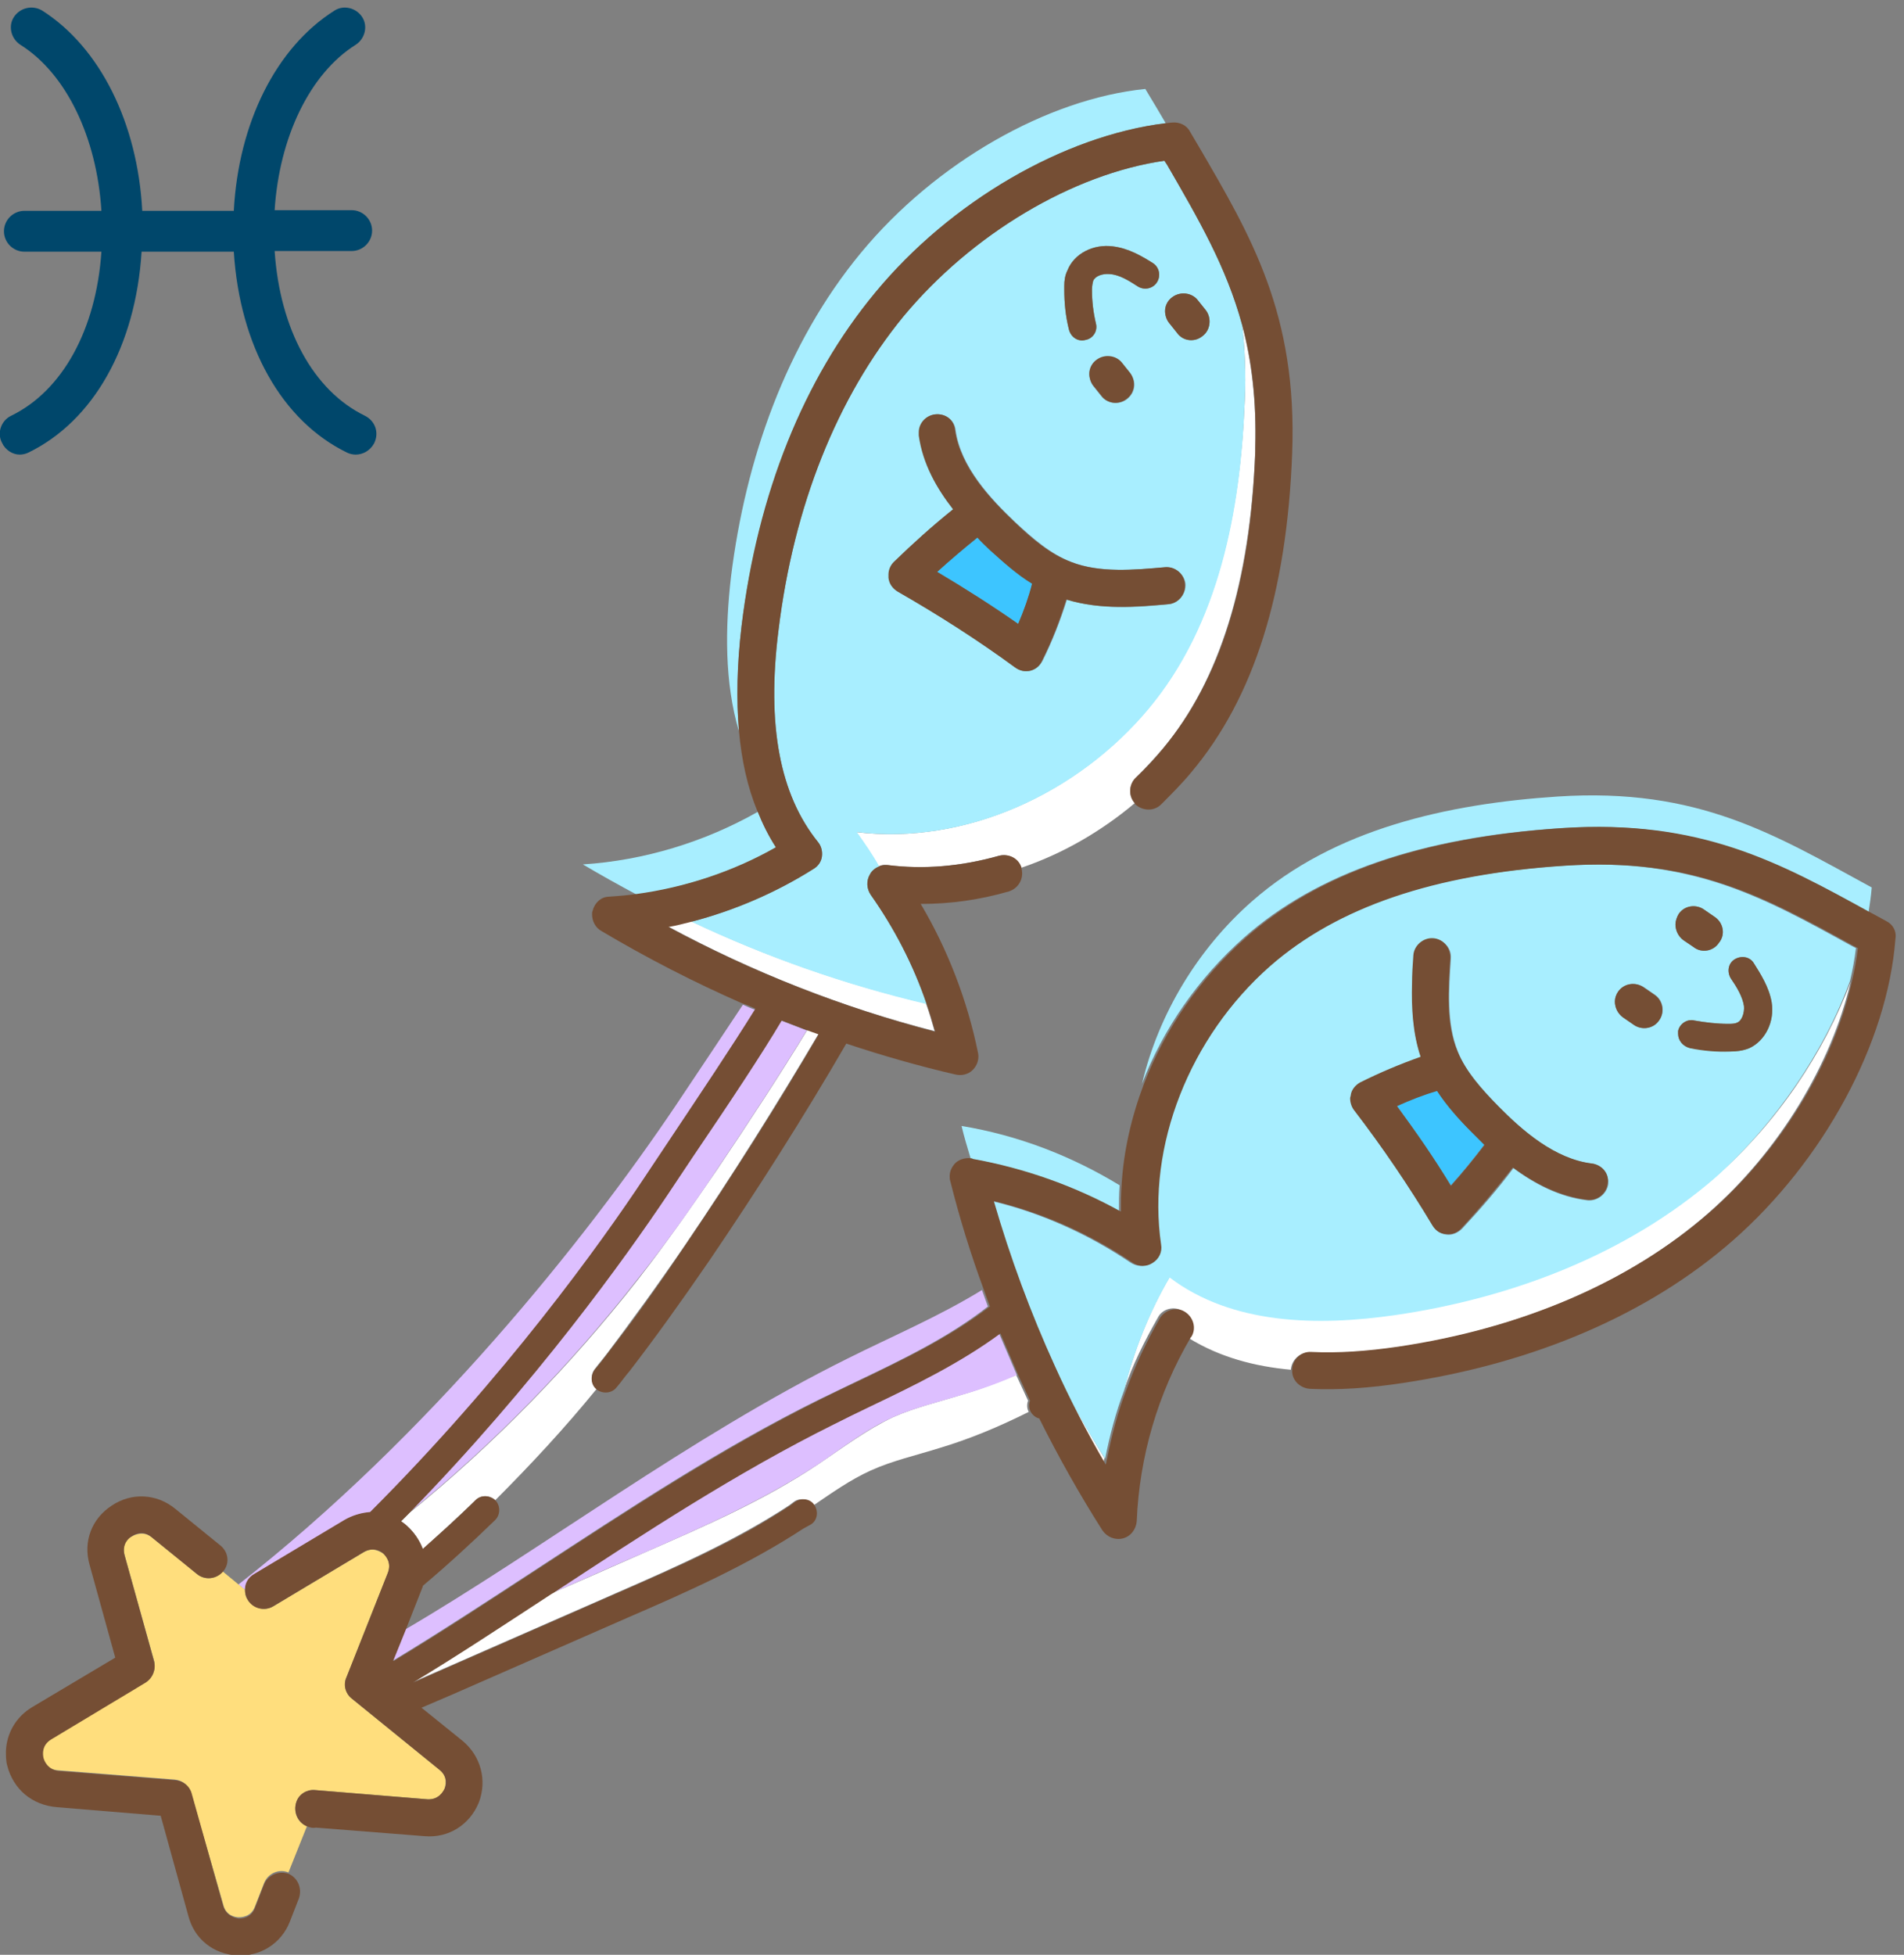 <?xml version="1.0" encoding="utf-8"?>
<!-- Generator: Adobe Illustrator 27.7.0, SVG Export Plug-In . SVG Version: 6.00 Build 0)  -->
<svg version="1.1" id="レイヤー1" xmlns="http://www.w3.org/2000/svg" xmlns:xlink="http://www.w3.org/1999/xlink" x="0px"
	 y="0px" viewBox="0 0 289.1 296.7" style="enable-background:new 0 0 289.1 296.7;" xml:space="preserve">
<rect x="0" y="0" width="289.1" height="296.7" fill="#808080" stroke="none"/>
<style type="text/css">
	.st0{fill:#00476B;}
	.st1{fill:none;}
	.st2{fill:#FFFFFF;}
	.st3{fill:#DDBFFF;}
	.st4{fill:#A8EEFF;}
	.st5{fill:#3DC5FF;}
	.st6{fill:#FFDE7D;}
	.st7{fill:#754E34;}
</style>
<g>
	<path class="st0" d="M55.4,63.1c-7.8-3.8-12.9-13.1-13.7-25h11.7c1.7,0,3.1-1.4,3.1-3.1c0-1.7-1.4-3.1-3.1-3.1H41.7
		C42.4,20.9,47,11.2,54,6.8c1.4-0.9,1.9-2.8,1-4.2c-0.9-1.4-2.8-1.9-4.2-1C41.9,7.2,36.2,18.7,35.5,32H21.6
		C20.9,18.7,15.2,7.2,6.4,1.6C4.9,0.7,3,1.2,2.1,2.6C1.2,4,1.7,5.9,3.1,6.8c7,4.4,11.6,14.1,12.3,25.2H3.7c-1.7,0-3.1,1.4-3.1,3.1
		c0,1.7,1.4,3.1,3.1,3.1h11.7C14.6,50,9.5,59.3,1.7,63.1c-1.5,0.7-2.2,2.6-1.4,4.1C0.8,68.3,1.9,69,3,69c0.4,0,0.9-0.1,1.3-0.3
		c9.9-4.8,16.3-16.2,17.2-30.5h14c0.9,14.3,7.3,25.7,17.2,30.5c0.4,0.2,0.9,0.3,1.3,0.3c1.1,0,2.2-0.6,2.8-1.7
		C57.6,65.7,57,63.9,55.4,63.1z"/>
	<g>
		<g>
			<path class="st1" d="M59.6,252.1L59.6,252.1C59.6,252.1,59.6,252.1,59.6,252.1C59.6,252.1,59.6,252.1,59.6,252.1z"/>
			<path class="st2" d="M120.6,227.9l-0.8,0.6c-8.1,5.3-17.1,9.3-25.8,13.1l-26.7,11.7c-1.6,0.7-3.2,1.4-4.8,2.1
				c6.9-4.1,13.9-8.8,21.1-13.5c4.9-2.1,9.8-4.3,14.6-6.4c8.9-3.9,17.9-7.8,26.1-13.3c3.7-2.5,7.3-5.2,11.3-7.1
				c3.4-1.5,6.9-2.3,10.4-3.4c2.8-0.8,5.6-1.9,8.3-3c0.6,1.3,1.2,2.6,1.8,3.9c-0.2,0.5-0.2,1.2,0.1,1.7c-4.4,2.2-8.9,4.1-13.6,5.5
				c-3.5,1.1-7.1,1.9-10.4,3.4c-3.1,1.4-5.9,3.4-8.7,5.3C122.8,227.5,121.5,227.3,120.6,227.9z"/>
			<path class="st3" d="M130,209.7c-1.9,0.9-3.7,1.8-5.6,2.7c-15,7.4-29.2,16.8-43,25.8c-7.5,4.9-14.7,9.6-21.8,13.9c0,0,0,0-0.1,0
				l1.9-4.7c20.7-12.1,43.3-29.3,67.3-41.2c6.8-3.4,13.9-6.4,20.4-10.4c0.3,0.8,0.6,1.7,0.9,2.5C144,203,136.9,206.4,130,209.7z"/>
			<path class="st3" d="M135.6,215.1c-4,1.8-7.6,4.6-11.3,7.1c-8.2,5.4-17.2,9.4-26.1,13.3c-4.9,2.1-9.8,4.3-14.6,6.4
				c0.1,0,0.1-0.1,0.2-0.1c13.7-9,27.8-18.2,42.6-25.6c1.8-0.9,3.7-1.8,5.5-2.7c6.8-3.2,13.7-6.6,19.8-11.1c0.9,2.1,1.8,4.2,2.7,6.3
				c-2.7,1.2-5.5,2.2-8.3,3C142.5,212.8,139,213.6,135.6,215.1z"/>
			<path class="st2" d="M72.2,227.7c-2.6,2.5-5.3,5-8,7.4c-0.5-1.3-1.3-2.5-2.4-3.5c-0.3-0.2-0.6-0.5-0.9-0.7
				c0.4-0.4,0.9-0.9,1.3-1.3c12.8-10.4,24.4-22.3,34.6-35.3c4.2-5.4,8.2-11.1,12.1-16.8c4.7-7,9.3-14,13.7-21.2
				c0.6,0.2,1.1,0.4,1.7,0.6c-6.4,10.8-13.1,21.5-20.1,31.8c-4.5,6.6-8.4,11.9-12,16.7c-0.6,0.8-1.3,1.6-1.9,2.4
				c-0.7,0.9-0.6,2.2,0.3,3c-4.8,5.9-10,11.5-15.4,16.9C74.3,226.9,73,226.9,72.2,227.7z"/>
			<path class="st3" d="M101.7,173.2l-3.8,5.7c-6.5,9.8-21.1,30.2-41.6,50.7c-1.3,0-2.7,0.4-3.9,1.2L38.6,239
				c-0.8,0.5-1.3,1.4-1.4,2.3l-1-0.8c28.9-22.6,52.6-52.2,66.4-72.7c3.6-5.4,7.1-10.6,10.2-15.3c0.7,0.3,1.3,0.6,2,0.8
				C111.3,159,106.3,166.3,101.7,173.2z"/>
			<path class="st3" d="M96.7,194.3c-10.2,13-21.8,24.9-34.6,35.3c19.2-19.7,32.9-38.9,39.2-48.3l3.8-5.7
				c5.9-8.8,10.4-15.5,13.5-20.7c1.3,0.5,2.6,1,3.9,1.5c-4.4,7.2-9,14.2-13.7,21.2C105,183.3,101,188.9,96.7,194.3z"/>
			<path class="st2" d="M151.6,129.9c-5.7,1.6-11.4,2.1-16.9,1.4c-0.5-0.1-0.9,0-1.3,0.2c-1-1.8-2.2-3.5-3.4-5.2
				c16.6,2,33.6-5.9,44.3-18.7c10.7-12.8,14-30,14.7-46.8c0.2-4.2,0-8-0.4-11.5c1.4,5.4,2.2,11.5,2,18.7c0,0.2,0,0.4,0,0.5
				c-0.8,19.9-5.4,34.7-14,45.1c-1.3,1.5-2.7,3-4.1,4.4c-1.1,1-1.2,2.8-0.2,3.9c-5.1,4.3-11,7.7-17.2,9.8
				C154.6,130.3,153,129.5,151.6,129.9z"/>
			<path class="st2" d="M140.6,152.3c0.5,1.4,0.9,2.8,1.3,4.2c-14.1-3.6-27.7-9-40.5-15.9c1.2-0.2,2.3-0.5,3.5-0.8
				C116.3,145.2,128.3,149.4,140.6,152.3z"/>
			<path class="st4" d="M96.7,135.8c-2.8-1.5-5.5-3-8.2-4.6c9.3-0.6,18.5-3.4,26.6-8c0.8,2,1.7,3.8,2.8,5.5
				C111.3,132.3,104.1,134.7,96.7,135.8z"/>
			<path class="st4" d="M177,18.7c-15.5,1.9-32.7,11.9-44.1,25.7c-10.8,13.1-17.8,30.6-20.3,50.6c-0.7,5.9-0.8,11.2-0.4,16
				c-2.2-7.4-2.1-15.7-1.2-23.5c2.2-17.7,8.3-35.3,19.7-49.1c11.4-13.8,28.4-23.4,43.2-24.9C175,15.3,176,17,177,18.7z"/>
			<path class="st4" d="M189,60.8c0.2-4.2,0-8-0.4-11.5c-2.4-8.8-6.6-16-11.4-24.3l-0.4-0.6c-13.9,2-29.2,11.1-39.6,23.6
				c-10.1,12.3-16.7,28.8-19,47.7c-1.8,14.4,0.2,24.9,6,32.1c0.5,0.6,0.7,1.4,0.6,2.2c-0.1,0.8-0.6,1.5-1.3,1.9
				c-5.7,3.6-12,6.3-18.5,8c11.4,5.4,23.4,9.6,35.7,12.5c-2-5.9-4.9-11.5-8.5-16.6c-0.6-0.9-0.7-2.1-0.1-3.1c0.3-0.6,0.9-1,1.4-1.2
				c-1-1.8-2.2-3.5-3.4-5.2c16.6,2,33.6-5.9,44.3-18.7C185.1,94.8,188.4,77.5,189,60.8z M145.1,65.3c0.8,5.6,5.3,10.4,9.1,14
				c2.6,2.4,5.3,4.8,8.5,6c4.4,1.7,9.6,1.2,14.2,0.8c1.5-0.1,2.9,1,3.1,2.5c0.1,1.5-1,2.9-2.5,3.1c-4.8,0.5-10.3,0.9-15.5-0.7
				c-1,3.2-2.2,6.3-3.7,9.3c-0.4,0.7-1,1.3-1.8,1.5c-0.8,0.2-1.7,0-2.3-0.5c-5.7-4.1-11.7-8-17.8-11.5c-0.8-0.4-1.3-1.2-1.4-2.1
				c0-0.2,0-0.3,0-0.5c0-0.7,0.3-1.4,0.8-1.9c2.8-2.8,5.8-5.5,9-8c-2.5-3.2-4.5-6.9-5.2-11.2c0-0.2,0-0.3,0-0.5c0-1.3,1-2.5,2.4-2.7
				C143.5,62.7,144.9,63.7,145.1,65.3z M178.7,50.5l-1.2-1.5c-0.4-0.5-0.6-1.2-0.6-1.8c0-0.8,0.4-1.6,1.1-2.1c1.2-0.9,3-0.7,3.9,0.5
				l1.2,1.5c0.9,1.2,0.7,3-0.5,3.9C181.4,52,179.6,51.8,178.7,50.5z M162.3,50c-0.5-2-0.7-4-0.7-6.1c0-0.2,0-0.3,0-0.5
				c0-0.8,0.1-1.6,0.5-2.4c1-2.5,3.9-4,6.9-3.6c2.4,0.3,4.4,1.5,6,2.5c1,0.6,1.3,1.9,0.7,2.9c-0.6,1-1.9,1.3-2.9,0.7
				c-1.4-0.9-2.8-1.8-4.3-1.9c-1.1-0.1-2.2,0.3-2.5,1c-0.1,0.3-0.2,0.9-0.2,1.4c0,1.7,0.2,3.4,0.6,5.1c0.3,1.1-0.4,2.3-1.6,2.5
				C163.7,51.9,162.6,51.2,162.3,50z M171.1,60.6c-1.2,0.9-3,0.7-3.9-0.5l-1.2-1.5c-0.4-0.5-0.6-1.2-0.6-1.8c0-0.8,0.4-1.6,1.1-2.1
				c1.2-0.9,3-0.7,3.9,0.5l1.2,1.5C172.6,57.9,172.4,59.6,171.1,60.6z"/>
			<path class="st5" d="M148.5,81.5c0.6,0.7,1.3,1.3,1.9,1.9c2,1.8,4.1,3.7,6.4,5.1c-0.6,2.1-1.3,4.1-2.2,6.2
				c-4-2.8-8.1-5.4-12.3-7.9C144.3,84.9,146.4,83.2,148.5,81.5z"/>
			<path class="st2" d="M179.6,199c-1.3-0.8-3.1-0.4-3.8,1c-2,3.5-3.8,7.1-5.1,10.9c1.5-6,3.8-11.8,6.9-17.1
				c9.5,7.2,22.5,7.4,34.3,5.7c17.7-2.6,35.1-9.2,48.6-20.9c9.3-8.1,16.5-18.9,20.5-29.6c-2.9,12.5-10.9,25.8-21.7,35.2
				c-12,10.5-28.3,17.5-47.2,20.3c-4.8,0.7-9.2,1-13.2,0.8c-1.5-0.1-2.8,1.1-2.9,2.6c-5.5-0.5-10.8-1.9-15.5-4.8
				c0,0,0.1-0.1,0.1-0.1C181.3,201.5,180.9,199.8,179.6,199z"/>
			<path class="st2" d="M167.7,221.3c-0.1,0.3-0.1,0.6-0.2,0.9c-2.8-4.9-5.3-9.8-7.7-14.9C162.3,212.1,164.9,216.8,167.7,221.3z"/>
			<path class="st4" d="M169.9,183.9c-7-3.9-14.6-6.6-22.5-8c-0.5-1.7-1-3.3-1.4-5c8.5,1.4,16.6,4.5,24,9
				C169.9,181.2,169.9,182.5,169.9,183.9z"/>
			<path class="st4" d="M236.9,125.7c-21.2,1.4-36.9,6.8-48,16.6c-7,6.2-12.3,13.9-15.5,22.2c2.5-10.6,8.5-20.5,16.7-27.7
				c12.5-11,29.7-14.8,46.4-15.9c21.4-1.4,33,5.8,47.7,13.8c-0.1,1.3-0.3,2.6-0.5,3.9C269.9,130.9,257.9,124.3,236.9,125.7z"/>
			<path class="st4" d="M280.9,148.9c0.4-1.7,0.7-3.3,0.9-5l-0.6-0.3c-13.6-7.5-24.4-13.5-43.9-12.2c-19.9,1.3-34.5,6.3-44.7,15.2
				c-12.3,10.8-18.8,27.4-16.6,42.3c0.2,1.1-0.3,2.2-1.3,2.8c-0.9,0.6-2.1,0.6-3.1-0.1c-6.4-4.3-13.5-7.5-21-9.3
				c2.5,8.6,5.6,17,9.3,25.1c2.4,4.8,5,9.5,7.9,14c0.7-3.5,1.6-7,2.9-10.4c1.5-6,3.8-11.8,6.9-17.1c9.5,7.2,22.5,7.4,34.3,5.7
				c17.7-2.6,35.1-9.2,48.6-20.9C269.7,170.4,277,159.6,280.9,148.9z M257.2,143.8l-1.6-1.1c-0.8-0.6-1.2-1.5-1.2-2.4
				c0-0.5,0.2-1.1,0.5-1.6c0.9-1.3,2.7-1.5,3.9-0.6l1.6,1.1c1.3,0.9,1.6,2.7,0.6,3.9C260.2,144.4,258.4,144.7,257.2,143.8z
				 M256.5,159c-1-0.2-1.7-1.1-1.7-2.1c0-0.1,0-0.2,0-0.4c0.2-1.1,1.4-1.9,2.5-1.6c1.7,0.3,3.4,0.5,5.1,0.5c0.5,0,1,0,1.4-0.2
				c0.7-0.3,1.1-1.5,1-2.5c-0.2-1.4-1.1-2.9-2-4.2c-0.6-1-0.4-2.3,0.6-2.9c1-0.6,2.3-0.4,2.9,0.6c1,1.6,2.3,3.6,2.7,5.9
				c0.5,3-1,5.9-3.4,7c-1,0.4-2,0.5-2.9,0.5C260.5,159.6,258.5,159.4,256.5,159z M249.7,149.9l1.6,1.1c1.3,0.9,1.5,2.7,0.6,3.9
				c-0.9,1.3-2.7,1.5-3.9,0.6l-1.6-1.1c-0.8-0.6-1.2-1.5-1.2-2.4c0-0.5,0.2-1.1,0.5-1.5C246.7,149.2,248.4,149,249.7,149.9z
				 M227.5,167.9c3.7,3.7,8.6,8.1,14.2,8.7c1.5,0.2,2.6,1.6,2.5,3.1c-0.2,1.5-1.6,2.6-3.1,2.5c-4.3-0.5-8.1-2.5-11.3-4.9
				c-2.4,3.2-5,6.2-7.8,9.2c-0.6,0.6-1.5,1-2.3,0.9c-0.9-0.1-1.7-0.6-2.1-1.3c-3.6-6-7.6-11.9-11.9-17.5c-0.4-0.5-0.6-1.2-0.6-1.8
				c0-0.2,0-0.3,0.1-0.5c0.2-0.8,0.7-1.5,1.4-1.9c2.9-1.5,6-2.8,9.2-3.9c-1.3-3.7-1.4-7.5-1.3-11.1c0-1.5,0.1-2.9,0.2-4.3
				c0.1-1.5,1.4-2.7,3-2.6c1.5,0.1,2.7,1.4,2.6,2.9c0,0,0,0.1,0,0.1c-0.3,4.6-0.7,9.9,1.1,14.2C222.6,162.7,225.1,165.4,227.5,167.9
				z"/>
			<path class="st5" d="M223.5,171.8c0.6,0.6,1.2,1.2,1.9,1.9c-1.6,2.1-3.3,4.2-5.1,6.2c-2.6-4.1-5.4-8.2-8.2-12.1
				c2-0.9,4-1.7,6.1-2.3C219.8,167.9,221.6,169.9,223.5,171.8z"/>
		</g>
		<path class="st6" d="M37.2,241.3c0,0.5,0.1,1.1,0.4,1.5c0.8,1.3,2.5,1.8,3.9,1l13.7-8.2c1.5-0.9,2.6,0,3,0.2
			c0.3,0.3,1.3,1.3,0.7,2.9l-6.3,15.9c-0.5,1.1-0.1,2.5,0.8,3.2l13.3,10.8c1.4,1.1,0.9,2.5,0.8,2.9c-0.2,0.4-0.8,1.7-2.6,1.6
			l-17.1-1.4c-1.2-0.1-2.4,0.6-2.8,1.8c-0.5,1.4,0.1,3.1,1.6,3.7l-2.8,7c0,0,0,0,0,0c-1.4-0.6-3.1,0.1-3.7,1.6l-1.4,3.6
			c-0.6,1.6-2.1,1.6-2.5,1.6c-0.4,0-1.9-0.2-2.3-1.9L29,272.1c-0.3-1.1-1.3-1.9-2.5-2l-17.7-1.4c-1.7-0.1-2.2-1.5-2.3-2
			c-0.1-0.4-0.3-1.9,1.2-2.8l14.4-8.6c1.1-0.7,1.6-2,1.3-3.2L18.9,236c-0.5-1.7,0.7-2.6,1.1-2.8c0.4-0.2,1.7-0.9,3,0.1l6.9,5.6
			c1.2,1,3,0.8,3.9-0.4l2.3,1.9L37.2,241.3C37.2,241.3,37.2,241.3,37.2,241.3z"/>
		<g>
			<path class="st7" d="M112.6,95c2.4-20,9.4-37.5,20.3-50.6c11.4-13.8,28.6-23.8,44.1-25.7c0.3,0,0.7-0.1,1-0.1
				c1.1-0.1,2.2,0.4,2.7,1.4l1.3,2.2c8,13.7,15,25.5,14.2,46.6c-0.8,21.2-5.8,37.1-15.3,48.4c-1.4,1.7-3,3.3-4.6,4.9
				c-1.1,1.1-2.9,1-4-0.1c0,0,0,0,0-0.1c-1-1.1-0.9-2.9,0.2-3.9c1.5-1.4,2.8-2.8,4.1-4.4c8.7-10.4,13.3-25.1,14-45.1
				c0-0.2,0-0.4,0-0.5c0.2-7.3-0.5-13.3-2-18.7c-2.4-8.8-6.6-16-11.4-24.3l-0.4-0.6c-13.9,2-29.2,11.1-39.6,23.6
				c-10.1,12.3-16.7,28.8-19,47.7c-1.8,14.4,0.2,24.9,6,32.1c0.5,0.6,0.7,1.4,0.6,2.2c-0.1,0.8-0.6,1.5-1.3,1.9
				c-5.7,3.6-12,6.3-18.5,8c-1.2,0.3-2.3,0.6-3.5,0.8c12.8,6.9,26.4,12.2,40.5,15.9c-0.4-1.4-0.8-2.8-1.3-4.2
				c-2-5.9-4.9-11.5-8.5-16.6c-0.6-0.9-0.7-2.1-0.1-3.1c0.3-0.6,0.9-1,1.4-1.2c0.4-0.2,0.9-0.2,1.3-0.2c5.5,0.7,11.2,0.2,16.9-1.4
				c1.5-0.4,3,0.4,3.4,1.8c0,0,0,0.1,0,0.1c0.4,1.5-0.4,3-1.9,3.5c-4.5,1.3-8.9,1.9-13.4,1.9c4.1,6.9,7.1,14.7,8.7,22.6
				c0.2,0.9-0.1,1.9-0.8,2.6c-0.7,0.7-1.7,0.9-2.6,0.7c-5.6-1.3-11.2-2.9-16.6-4.7c-6.5,11.2-13.5,22.2-20.7,32.8
				c-4.6,6.7-8.5,12.1-12.2,16.9c-0.7,0.8-1.3,1.7-2,2.5c-0.7,0.9-2.1,1-3,0.3c0,0,0,0,0,0c-0.9-0.7-1-2-0.3-3
				c0.7-0.8,1.3-1.6,1.9-2.4c3.7-4.7,7.5-10,12-16.7c7-10.3,13.8-21,20.1-31.8c-0.6-0.2-1.1-0.4-1.7-0.6c-1.3-0.5-2.6-1-3.9-1.5
				c-3.1,5.2-7.6,12-13.5,20.7l-3.8,5.7c-6.3,9.4-20,28.6-39.2,48.3c-0.4,0.4-0.9,0.9-1.3,1.3c0.3,0.2,0.6,0.4,0.9,0.7
				c1.1,1,1.9,2.2,2.4,3.5c2.7-2.4,5.4-4.8,8-7.4c0.8-0.8,2.1-0.8,3,0c0,0,0,0,0,0c0.8,0.8,0.8,2.2,0,3c-3.5,3.4-7.2,6.8-11,10
				c0,0,0,0.1,0,0.1l-2.6,6.6l-1.9,4.7l0,0c0,0,0,0,0.1,0c7-4.2,14.3-9,21.8-13.9c13.8-9,28.1-18.4,43-25.8c1.8-0.9,3.7-1.8,5.6-2.7
				c6.9-3.3,14-6.7,20.1-11.4c-0.3-0.8-0.6-1.7-0.9-2.5c-2-5.4-3.7-10.9-5.1-16.5c-0.1-0.3-0.1-0.5-0.1-0.8c0-0.7,0.3-1.3,0.7-1.8
				c0.6-0.7,1.6-1,2.5-0.9c0.1,0,0.2,0,0.3,0.1c7.8,1.4,15.5,4.1,22.5,8c0-1.3,0-2.7,0.1-4c0.3-5.2,1.5-10.4,3.4-15.4
				c3.2-8.3,8.5-16,15.5-22.2c11.1-9.8,26.8-15.2,48-16.6c21-1.4,33,5.2,46.8,12.8c0.1,0,0.1,0.1,0.2,0.1l2.2,1.2
				c1,0.5,1.6,1.5,1.4,2.7c-1.2,15.8-10.9,33.7-24.7,45.8c-12.8,11.2-30.1,18.6-50,21.6c-5.2,0.8-9.9,1.1-14.2,0.9
				c-1.5-0.1-2.8-1.3-2.7-2.9c0,0,0-0.1,0-0.1c0.1-1.5,1.4-2.7,2.9-2.6c4,0.2,8.4-0.1,13.2-0.8c18.8-2.8,35.1-9.8,47.2-20.3
				c10.8-9.4,18.9-22.6,21.7-35.2c0.4-1.7,0.7-3.3,0.9-5l-0.6-0.3c-13.6-7.5-24.4-13.5-43.9-12.2c-19.9,1.3-34.5,6.3-44.7,15.2
				c-12.3,10.8-18.8,27.4-16.6,42.3c0.2,1.1-0.3,2.2-1.3,2.8c-0.9,0.6-2.1,0.6-3.1-0.1c-6.4-4.3-13.5-7.5-21-9.3
				c2.5,8.6,5.6,17,9.3,25.1c2.3,5.1,4.9,10.1,7.7,14.9c0.1-0.3,0.1-0.6,0.2-0.9c0.7-3.5,1.6-7,2.9-10.4c1.4-3.8,3.1-7.4,5.1-10.9
				c0.8-1.3,2.5-1.8,3.8-1c1.3,0.8,1.8,2.5,1,3.8c0,0-0.1,0.1-0.1,0.1c-5,8.5-7.8,18.1-8.2,27.9c-0.1,1.2-0.9,2.3-2.1,2.6
				c-1.2,0.3-2.4-0.2-3.1-1.2c-3.5-5.5-6.7-11.2-9.6-17c-0.5-0.1-1-0.5-1.3-1c0,0,0,0,0,0c-0.3-0.6-0.3-1.2-0.1-1.7
				c-0.6-1.3-1.2-2.6-1.8-3.9c-0.9-2.1-1.8-4.2-2.7-6.3c-6.1,4.5-13.1,7.9-19.8,11.1c-1.9,0.9-3.7,1.8-5.5,2.7
				c-14.7,7.3-28.9,16.6-42.6,25.6c-0.1,0-0.1,0.1-0.2,0.1c-7.2,4.7-14.3,9.4-21.1,13.5c1.6-0.7,3.2-1.4,4.8-2.1l26.7-11.7
				c8.7-3.8,17.7-7.7,25.8-13.1l0.8-0.6c1-0.6,2.3-0.4,2.9,0.6c0,0,0,0,0,0c0.6,1,0.4,2.3-0.6,2.9L122,232
				c-8.4,5.5-17.6,9.6-26.4,13.4l-26.7,11.7c-1.6,0.7-3.3,1.4-4.9,2.1l6.2,5c2.8,2.3,3.8,6,2.5,9.4c-1.4,3.4-4.6,5.4-8.2,5.1
				l-16.5-1.3c-0.5,0.1-0.9,0-1.4-0.2c0,0,0,0,0,0c-1.4-0.6-2.1-2.2-1.6-3.7c0.4-1.2,1.6-1.9,2.8-1.8l17.1,1.4
				c1.7,0.1,2.4-1.2,2.6-1.6c0.2-0.4,0.6-1.8-0.8-2.9l-13.3-10.8c-1-0.8-1.3-2.1-0.8-3.2l6.3-15.9c0.6-1.6-0.4-2.6-0.7-2.9
				c-0.3-0.3-1.5-1.1-3-0.2l-13.7,8.2c-1.3,0.8-3.1,0.4-3.9-1c-0.3-0.5-0.4-1-0.4-1.5c0,0,0,0,0-0.1c0-0.9,0.5-1.8,1.4-2.3l13.7-8.2
				c1.2-0.7,2.6-1.1,3.9-1.2c20.5-20.5,35.1-40.9,41.6-50.7l3.8-5.7c4.6-6.9,9.5-14.2,13.1-20c-0.7-0.3-1.3-0.6-2-0.8
				c-7.3-3.2-14.5-6.9-21.4-11c-0.9-0.5-1.4-1.5-1.4-2.5c0-0.2,0-0.4,0.1-0.6c0.3-1.2,1.3-2.1,2.5-2.1c1.4-0.1,2.7-0.2,4.1-0.4
				c7.4-1,14.7-3.4,21.2-7.1c-1.1-1.7-2-3.5-2.8-5.5c-1.5-3.6-2.4-7.7-2.8-12.2C111.8,106.2,111.9,100.9,112.6,95z"/>
			<path class="st7" d="M141.9,62.9c-1.4,0.2-2.4,1.4-2.4,2.7c0,0.2,0,0.3,0,0.5c0.6,4.3,2.7,8,5.2,11.2c-3.1,2.5-6.1,5.2-9,8
				c-0.5,0.5-0.8,1.2-0.8,1.9c0,0.2,0,0.3,0,0.5c0.1,0.9,0.6,1.6,1.4,2.1c6.1,3.5,12.1,7.3,17.8,11.5c0.7,0.5,1.5,0.7,2.3,0.5
				c0.8-0.2,1.5-0.7,1.8-1.5c1.5-3,2.7-6.1,3.7-9.3c5.2,1.6,10.7,1.1,15.5,0.7c1.5-0.1,2.7-1.5,2.5-3.1c-0.1-1.5-1.5-2.7-3.1-2.5
				c-4.6,0.4-9.9,0.9-14.2-0.8c-3.2-1.2-6-3.6-8.5-6c-3.8-3.6-8.3-8.4-9.1-14C144.9,63.7,143.5,62.7,141.9,62.9z M154.6,94.7
				c-4-2.8-8.1-5.4-12.3-7.9c2-1.8,4-3.5,6.1-5.2c0.6,0.7,1.3,1.3,1.9,1.9c2,1.8,4.1,3.7,6.4,5.1C156.2,90.6,155.5,92.6,154.6,94.7z
				"/>
			<path class="st7" d="M167.2,60l-1.2-1.5c-0.4-0.5-0.6-1.2-0.6-1.8c0-0.8,0.4-1.6,1.1-2.1c1.2-0.9,3-0.7,3.9,0.5l1.2,1.5
				c0.9,1.2,0.7,3-0.5,3.9C169.9,61.5,168.1,61.3,167.2,60z"/>
			<path class="st7" d="M241.7,176.6c-5.6-0.7-10.6-5-14.2-8.7c-2.5-2.5-4.9-5.2-6.2-8.3c-1.8-4.3-1.4-9.6-1.1-14.2c0,0,0-0.1,0-0.1
				c0-1.5-1.1-2.8-2.6-2.9c-1.5-0.1-2.9,1.1-3,2.6c-0.1,1.4-0.2,2.9-0.2,4.3c-0.1,3.6,0.1,7.5,1.3,11.1c-3.1,1.1-6.2,2.4-9.2,3.9
				c-0.7,0.4-1.3,1.1-1.4,1.9c0,0.2-0.1,0.3-0.1,0.5c0,0.6,0.2,1.3,0.6,1.8c4.3,5.6,8.3,11.5,11.9,17.5c0.5,0.8,1.2,1.3,2.1,1.3
				c0.9,0.1,1.7-0.2,2.3-0.9c2.7-2.9,5.3-6,7.8-9.2c3.3,2.4,7.1,4.4,11.3,4.9c1.5,0.2,2.9-0.9,3.1-2.5
				C244.4,178.2,243.3,176.8,241.7,176.6z M212.1,167.9c2-0.9,4-1.7,6.1-2.3c1.5,2.3,3.4,4.4,5.3,6.3c0.6,0.6,1.2,1.2,1.9,1.9
				c-1.6,2.1-3.3,4.2-5.1,6.2C217.8,175.8,215,171.8,212.1,167.9z"/>
			<path class="st7" d="M162.3,50c-0.5-2-0.7-4-0.7-6.1c0-0.2,0-0.3,0-0.5c0-0.8,0.1-1.6,0.5-2.4c1-2.5,3.9-4,6.9-3.6
				c2.4,0.3,4.4,1.5,6,2.5c1,0.6,1.3,1.9,0.7,2.9c-0.6,1-1.9,1.3-2.9,0.7c-1.4-0.9-2.8-1.8-4.3-1.9c-1.1-0.1-2.2,0.3-2.5,1
				c-0.1,0.3-0.2,0.9-0.2,1.4c0,1.7,0.2,3.4,0.6,5.1c0.3,1.1-0.4,2.3-1.6,2.5C163.7,51.9,162.6,51.2,162.3,50z"/>
			<path class="st7" d="M178.7,50.5l-1.2-1.5c-0.4-0.5-0.6-1.2-0.6-1.8c0-0.8,0.4-1.6,1.1-2.1c1.2-0.9,3-0.7,3.9,0.5l1.2,1.5
				c0.9,1.2,0.7,3-0.5,3.9C181.4,52,179.6,51.8,178.7,50.5z"/>
			<path class="st7" d="M254.8,156.9c0-0.1,0-0.2,0-0.4c0.2-1.1,1.4-1.9,2.5-1.6c1.7,0.3,3.4,0.5,5.1,0.5c0.5,0,1,0,1.4-0.2
				c0.7-0.3,1.1-1.5,1-2.5c-0.2-1.4-1.1-2.9-2-4.2c-0.6-1-0.4-2.3,0.6-2.9c1-0.6,2.3-0.4,2.9,0.6c1,1.6,2.3,3.6,2.7,5.9
				c0.5,3-1,5.9-3.4,7c-1,0.4-2,0.5-2.9,0.5c-2,0.1-4.1-0.1-6.1-0.5C255.5,158.8,254.8,157.9,254.8,156.9z"/>
			<path class="st7" d="M255.6,142.7c-0.8-0.6-1.2-1.5-1.2-2.4c0-0.5,0.2-1.1,0.5-1.6c0.9-1.3,2.7-1.5,3.9-0.6l1.6,1.1
				c1.3,0.9,1.6,2.7,0.6,3.9c-0.9,1.3-2.7,1.6-3.9,0.6L255.6,142.7z"/>
			<path class="st7" d="M251.9,154.9c-0.9,1.3-2.7,1.5-3.9,0.6l-1.6-1.1c-0.8-0.6-1.2-1.5-1.2-2.4c0-0.5,0.2-1.1,0.5-1.5
				c0.9-1.3,2.7-1.5,3.9-0.6l1.6,1.1C252.5,151.9,252.8,153.7,251.9,154.9z"/>
			<path class="st7" d="M29.9,238.9l-6.9-5.6c-1.3-1.1-2.6-0.4-3-0.1c-0.4,0.2-1.5,1.1-1.1,2.8l4.5,16.2c0.3,1.2-0.2,2.5-1.3,3.2
				L7.8,264c-1.5,0.9-1.3,2.3-1.2,2.8c0.1,0.4,0.6,1.8,2.3,2l17.7,1.4c1.2,0.1,2.2,0.9,2.5,2l4.8,17.1c0.5,1.6,1.9,1.8,2.3,1.9
				c0.4,0,1.9,0,2.5-1.6l1.4-3.6c0.6-1.4,2.2-2.1,3.7-1.6c0,0,0,0,0,0c1.4,0.6,2.1,2.2,1.6,3.7l-1.4,3.6c-1.3,3.3-4.5,5.3-8,5.1
				c-3.6-0.2-6.5-2.5-7.4-6l-4.2-15.2l-15.7-1.3C4.8,274,2,271.5,1.1,268c-0.2-0.7-0.2-1.5-0.2-2.2c0.1-2.7,1.5-5.2,4-6.7l12.6-7.5
				l-3.9-14.1c-1-3.5,0.3-7,3.4-9c3-2,6.8-1.8,9.6,0.5l6.9,5.6c1.2,1,1.4,2.7,0.4,3.9c0,0,0,0,0,0C32.9,239.7,31.1,239.9,29.9,238.9
				z"/>
		</g>
	</g>
</g>
</svg>
